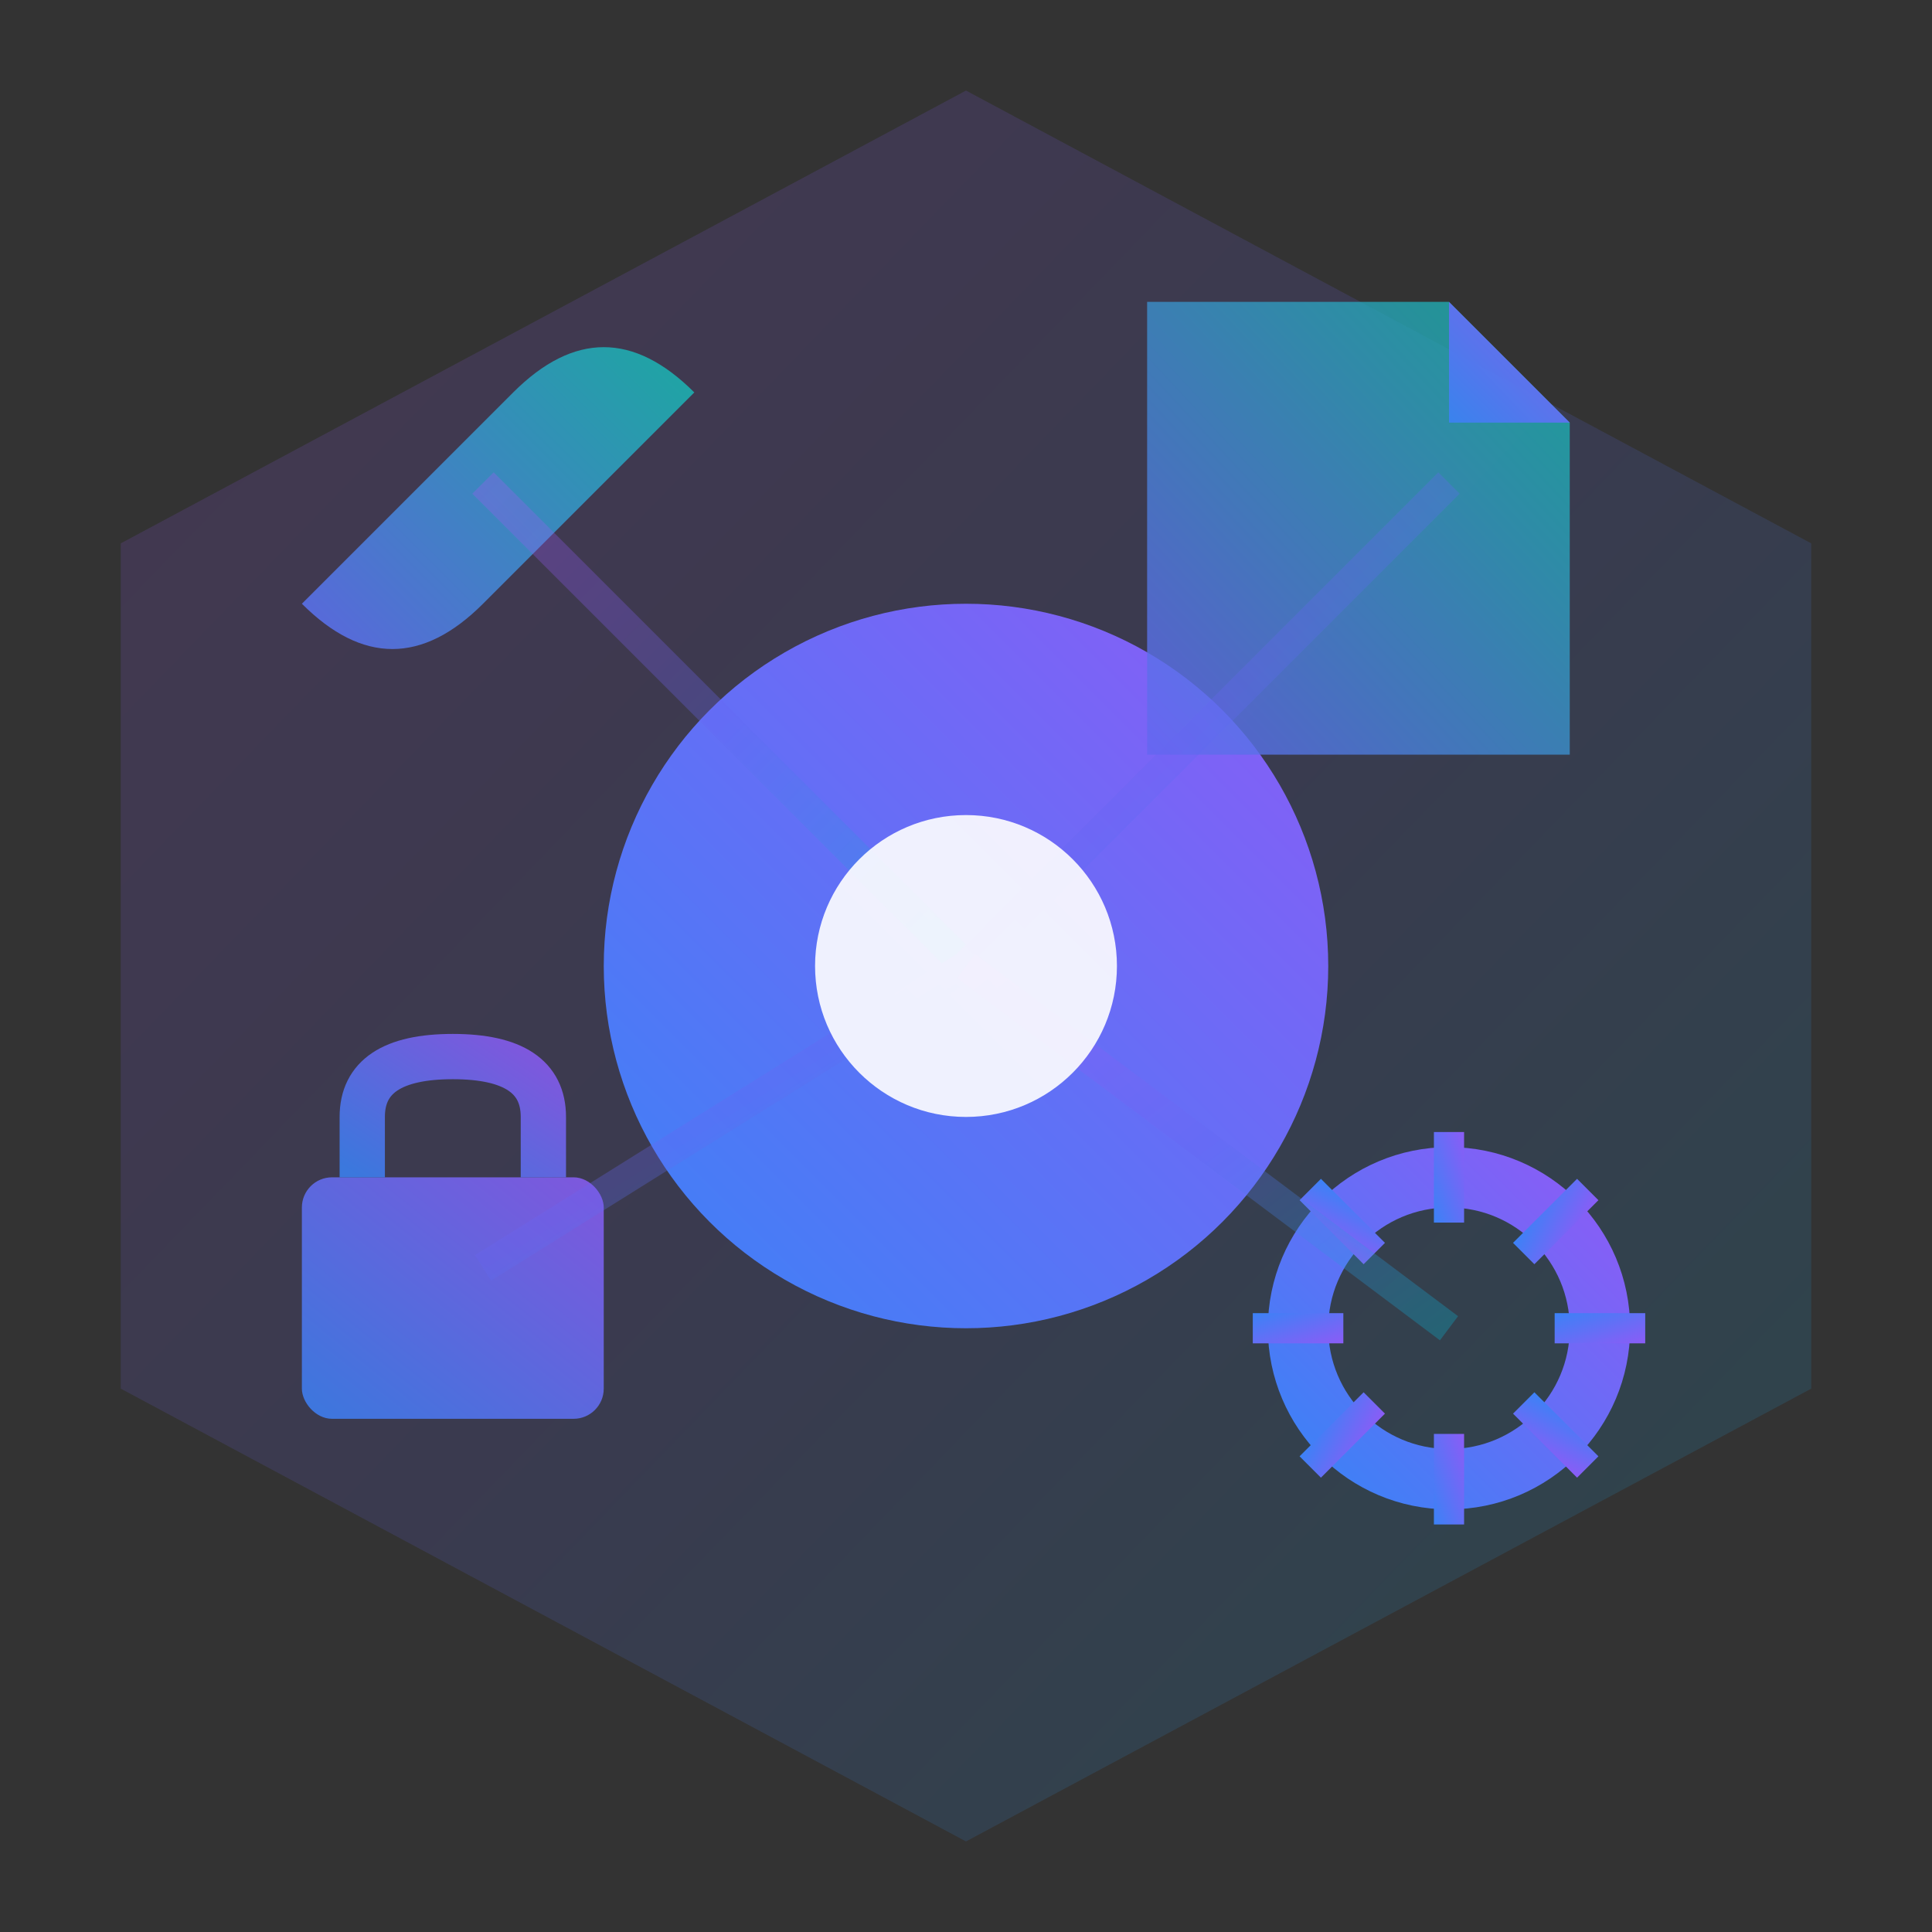 <?xml version="1.0" encoding="UTF-8"?>
<svg width="512" height="512" viewBox="0 0 512 512" xmlns="http://www.w3.org/2000/svg">
  <rect x="0" y="0" width="512" height="512" fill="#333333" stroke="none"/>
  <defs>
    <linearGradient id="grad1" x1="0%" y1="0%" x2="100%" y2="100%">
      <stop offset="0%" style="stop-color:#a855f7;stop-opacity:1" />
      <stop offset="50%" style="stop-color:#6366f1;stop-opacity:1" />
      <stop offset="100%" style="stop-color:#06b6d4;stop-opacity:1" />
    </linearGradient>
    <linearGradient id="grad2" x1="100%" y1="0%" x2="0%" y2="100%">
      <stop offset="0%" style="stop-color:#8b5cf6;stop-opacity:1" />
      <stop offset="100%" style="stop-color:#3b82f6;stop-opacity:1" />
    </linearGradient>
    <linearGradient id="grad3" x1="0%" y1="100%" x2="100%" y2="0%">
      <stop offset="0%" style="stop-color:#6366f1;stop-opacity:1" />
      <stop offset="100%" style="stop-color:#14b8a6;stop-opacity:1" />
    </linearGradient>
  </defs>
  
  <!-- Hexagonal Background -->
  <path d="M 256 24 L 480 144 L 480 368 L 256 488 L 32 368 L 32 144 Z" 
        fill="url(#grad1)" opacity="0.15"/>
  
  <!-- Central Hub -->
  <circle cx="256" cy="256" r="96" fill="url(#grad2)"/>
  
  <!-- Tool Elements -->
  <!-- Wrench -->
  <path d="M 80 160 L 136 104 Q 160 80 184 104 L 128 160 Q 104 184 80 160 Z" 
        fill="url(#grad3)" opacity="0.9"/>
  
  <!-- Gear -->
  <g transform="translate(336, 304) scale(8)">
    <circle cx="6" cy="6" r="5" fill="none" stroke="url(#grad2)" stroke-width="2"/>
    <rect x="5.5" y="-0.5" width="1" height="3" fill="url(#grad2)" transform="rotate(0 6 6)"/>
    <rect x="5.5" y="-0.5" width="1" height="3" fill="url(#grad2)" transform="rotate(45 6 6)"/>
    <rect x="5.5" y="-0.5" width="1" height="3" fill="url(#grad2)" transform="rotate(90 6 6)"/>
    <rect x="5.5" y="-0.5" width="1" height="3" fill="url(#grad2)" transform="rotate(135 6 6)"/>
    <rect x="5.5" y="9.5" width="1" height="3" fill="url(#grad2)" transform="rotate(0 6 6)"/>
    <rect x="5.5" y="9.5" width="1" height="3" fill="url(#grad2)" transform="rotate(45 6 6)"/>
    <rect x="5.5" y="9.5" width="1" height="3" fill="url(#grad2)" transform="rotate(90 6 6)"/>
    <rect x="5.5" y="9.5" width="1" height="3" fill="url(#grad2)" transform="rotate(135 6 6)"/>
  </g>
  
  <!-- File -->
  <path d="M 304 80 L 384 80 L 416 112 L 416 200 L 304 200 Z" 
        fill="url(#grad3)" opacity="0.8"/>
  <path d="M 384 80 L 384 112 L 416 112" fill="url(#grad2)" opacity="0.9"/>
  
  <!-- Lock -->
  <g transform="translate(80, 280) scale(8)">
    <rect x="0" y="4" width="10" height="8" rx="1" fill="url(#grad2)" opacity="0.85"/>
    <path d="M 2 4 L 2 2 Q 2 0 5 0 Q 8 0 8 2 L 8 4" 
          fill="none" stroke="url(#grad2)" stroke-width="1.5" opacity="0.85"/>
  </g>
  
  <!-- Connecting Lines -->
  <g opacity="0.3">
    <line x1="256" y1="256" x2="128" y2="128" stroke="url(#grad1)" stroke-width="8"/>
    <line x1="256" y1="256" x2="384" y2="128" stroke="url(#grad1)" stroke-width="8"/>
    <line x1="256" y1="256" x2="128" y2="336" stroke="url(#grad1)" stroke-width="8"/>
    <line x1="256" y1="256" x2="384" y2="352" stroke="url(#grad1)" stroke-width="8"/>
  </g>
  
  <!-- Central Highlight -->
  <circle cx="256" cy="256" r="40" fill="white" opacity="0.9"/>
</svg>
